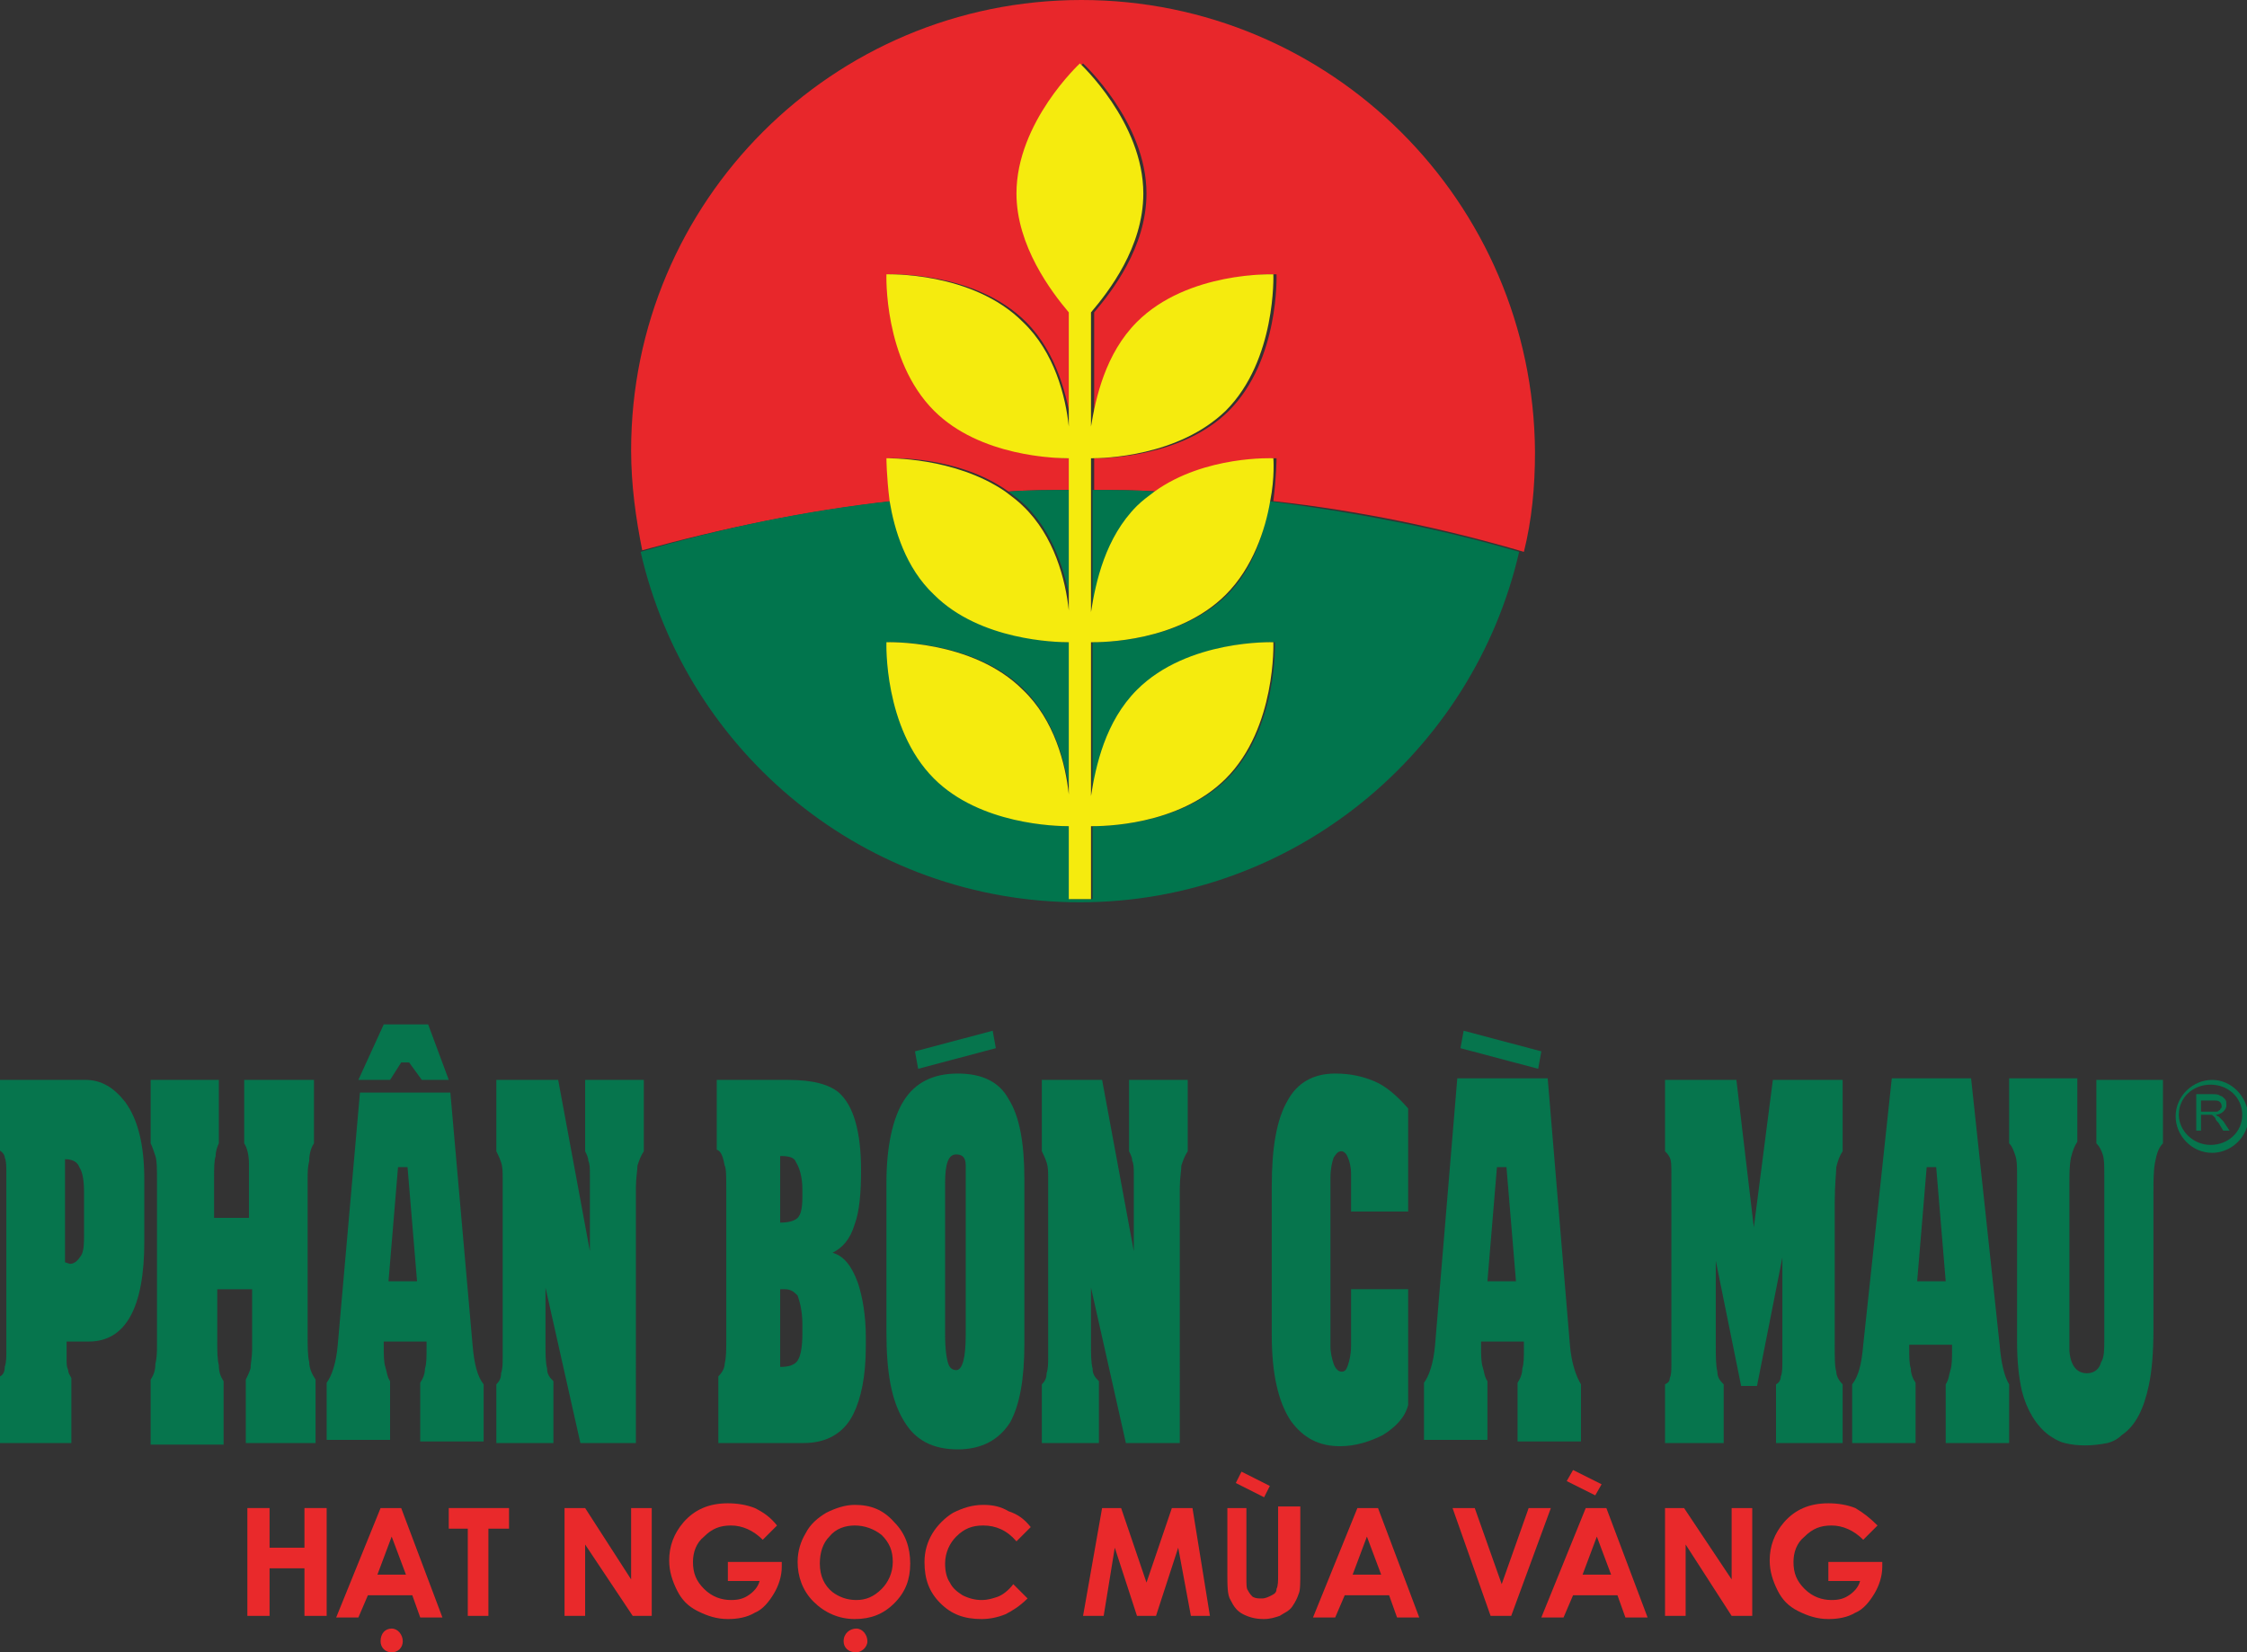 <?xml version="1.0" encoding="utf-8"?>
<!-- Generator: Adobe Illustrator 22.0.1, SVG Export Plug-In . SVG Version: 6.00 Build 0)  -->
<svg version="1.1" id="Layer_1" xmlns="http://www.w3.org/2000/svg" xmlns:xlink="http://www.w3.org/1999/xlink" x="0px" y="0px"
	 viewBox="0 0 141.7 104.2" style="enable-background:new 0 0 141.7 104.2;" xml:space="preserve">
<rect x="0" y="0" width="141.7" height="104.2" fill="#333333" stroke="none"/>
<style type="text/css">
	.st0{fill:#E8272B;}
	.st1{fill:#01754D;}
	.st2{fill:#F5EB0E;}
	.st3{fill:#FFFFFF;}
	.st4{fill:#06754D;}
	.st5{fill:#E9292B;}
</style>
<path class="st0" d="M56.3,31.6c-0.3-1.5-0.2-2.7-0.2-2.7s4.3-0.2,7.5,2.1c1.3-0.1,2.6-0.1,4-0.1v-2c-0.8,0-5.5-0.1-8.5-3
	c-3.2-3.2-3-8.6-3-8.6s5.4-0.2,8.6,3c2,2,2.6,4.8,2.9,6.6v-7.2c-1.1-1.3-3.3-4.1-3.3-7.5c0-4.5,4-8.2,4-8.2s4,3.7,4,8.2
	c0,3.4-2.2,6.2-3.3,7.5V27c0.2-1.9,0.9-4.7,2.9-6.7c3.2-3.2,8.6-3,8.6-3s0.2,5.4-3,8.6c-2.9,2.9-7.7,3-8.5,3v2c1.3,0,2.7,0,4,0.1
	c3.2-2.2,7.5-2.1,7.5-2.1s0,1.1-0.2,2.7c5.4,0.6,10.7,1.7,15.8,3.2c0.5-2,0.7-4.1,0.7-6.3C96.7,12.7,83.9,0,68.2,0
	C52.5,0,39.8,12.7,39.8,28.4c0,2.2,0.3,4.3,0.7,6.3C45.6,33.3,50.9,32.2,56.3,31.6z"/>
<path class="st1" d="M71.8,31.9c0.3-0.3,0.7-0.6,1.1-0.9c-1.3-0.1-2.6-0.1-4-0.1v7.7C69.1,36.7,69.8,33.9,71.8,31.9z"/>
<path class="st1" d="M67.6,38.5v-7.6c-1.3,0-2.7,0-4,0.1c0.4,0.3,0.8,0.6,1.1,0.9C66.7,33.9,67.3,36.7,67.6,38.5z"/>
<path class="st1" d="M77.4,37.5c-2.9,2.9-7.7,3-8.5,3v9.7c0.2-1.9,0.9-4.7,2.9-6.7c3.2-3.2,8.6-3,8.6-3s0.2,5.4-3,8.6
	c-2.9,2.9-7.7,3-8.5,3v4.6h-0.7h-0.7v-4.6c-0.8,0-5.5-0.1-8.5-3c-3.2-3.2-3-8.6-3-8.6s5.4-0.2,8.6,3c2,2,2.6,4.8,2.9,6.6v-9.6
	c-0.8,0-5.5-0.1-8.5-3c-1.7-1.7-2.5-4.1-2.8-5.9c-5.4,0.6-10.7,1.7-15.8,3.2c2.9,12.7,14.2,22.1,27.7,22.1
	c13.5,0,24.8-9.5,27.7-22.1c-5.1-1.5-10.4-2.5-15.8-3.2C79.8,33.4,79.1,35.8,77.4,37.5z"/>
<path class="st2" d="M80.3,40.5c0,0-5.4-0.2-8.6,3c-2,2-2.6,4.8-2.9,6.7v-9.7c0.7,0,5.5,0,8.5-3c1.7-1.7,2.5-4.1,2.8-5.9
	c0.3-1.5,0.2-2.7,0.2-2.7s-4.3-0.2-7.5,2.1c-0.4,0.3-0.8,0.6-1.1,0.9c-2,2-2.6,4.8-2.9,6.7v-7.7v-2c0.8,0,5.5-0.1,8.5-3
	c3.2-3.2,3-8.6,3-8.6s-5.4-0.2-8.6,3c-2,2-2.6,4.8-2.9,6.6v-7.2v0c1.1-1.3,3.3-4.1,3.3-7.5c0-4.5-4-8.2-4-8.2s-4,3.7-4,8.2
	c0,3.3,2.2,6.2,3.3,7.5v0v7.2c-0.2-1.9-0.9-4.7-2.9-6.6c-3.2-3.2-8.6-3-8.6-3s-0.2,5.4,3,8.6c2.9,2.9,7.7,3,8.5,3v2v7.6
	c-0.2-1.9-0.9-4.7-2.9-6.6c-0.3-0.3-0.7-0.6-1.1-0.9c-3.2-2.2-7.5-2.1-7.5-2.1s0,1.1,0.2,2.7c0.3,1.8,1,4.2,2.8,5.9
	c2.9,2.9,7.7,3,8.5,3v9.6c-0.2-1.9-0.9-4.7-2.9-6.6c-3.2-3.2-8.6-3-8.6-3s-0.2,5.4,3,8.6c2.9,2.9,7.7,3,8.5,3v4.6h0.7h0.7v-4.6
	c0.7,0,5.5,0,8.5-3C80.5,45.9,80.3,40.5,80.3,40.5z"/>
<path class="st3" d="M68.2,56.9c-0.1,0-0.1,0-0.2,0C68.1,56.9,68.1,56.9,68.2,56.9c0.1,0,0.1,0,0.2,0C68.4,56.9,68.3,56.9,68.2,56.9
	"/>
<g>
	<path class="st4" d="M29.8,84.8l-1.4-15.9h-5.7l-1.4,15.9c-0.1,1.2-0.4,2-0.7,2.4v3.6h4v-3.7c-0.2-0.3-0.2-0.6-0.3-0.9
		c-0.1-0.3-0.1-0.8-0.1-1.3v-0.3h2.7V85c0,0.6,0,1-0.1,1.3c0,0.3-0.1,0.6-0.3,0.9v3.7h4v-3.6C30.1,86.8,29.9,86,29.8,84.8
		 M24.5,80.8l0.6-7.2h0.6l0.6,7.2H24.5z"/>
	<path class="st4" d="M99,84.8l-1.4-16.8h-5.7l-1.4,16.8c-0.1,1.2-0.4,2-0.7,2.4v3.6h4v-3.7c-0.2-0.3-0.2-0.6-0.3-0.9
		c-0.1-0.3-0.1-0.8-0.1-1.3v-0.3h2.7V85c0,0.6,0,1-0.1,1.3c0,0.3-0.1,0.6-0.3,0.9v3.7h4v-3.6C99.4,86.8,99.1,86,99,84.8 M93.8,80.8
		l0.6-7.2H95l0.6,7.2H93.8z"/>
	<polygon class="st4" points="25.8,67 26.6,68.1 28.3,68.1 27,64.6 24.2,64.6 22.6,68.1 24.6,68.1 25.3,67 	"/>
	<path class="st4" d="M0,68.1h5.4c1,0,1.8,0.5,2.5,1.4c0.8,1.1,1.2,2.7,1.2,4.9v3.9c0,4.2-1.2,6.3-3.5,6.3H4.2l0,1.1
		c0,0.3,0,0.5,0.1,0.7c0,0.2,0.1,0.3,0.2,0.5V91H0v-4.2c0.2-0.1,0.3-0.3,0.3-0.6c0.1-0.3,0.1-0.6,0.1-1V74c0-0.4,0-0.8-0.1-1
		c0-0.2-0.2-0.4-0.4-0.5V68.1z M4.1,73.1v6.5l0.3,0.1c0.3,0,0.5-0.2,0.7-0.5c0.2-0.3,0.2-0.8,0.2-1.4v-2.6c0-0.8-0.1-1.3-0.3-1.6
		C4.9,73.3,4.6,73.1,4.1,73.1"/>
	<path class="st4" d="M9.5,68.1h4.3v4c-0.1,0.2-0.2,0.5-0.2,0.8c-0.1,0.3-0.1,0.8-0.1,1.4v2.5h2.2v-3.4c0-0.5-0.1-1-0.3-1.3v-4h4.4
		v4c-0.2,0.3-0.3,0.7-0.3,1.1c-0.1,0.4-0.1,0.8-0.1,1.1l0,0.9v9c0,0.7,0,1.3,0.1,1.7c0,0.4,0.2,0.8,0.4,1.1V91h-4.4v-4
		c0.1-0.2,0.2-0.4,0.3-0.7c0-0.3,0.1-0.7,0.1-1.2v-3.8h-2.2v3.2c0,0.7,0,1.2,0.1,1.6c0,0.4,0.1,0.7,0.3,1v4H9.5V87
		c0.2-0.3,0.3-0.6,0.3-1c0.1-0.4,0.1-0.8,0.1-1.2V74.5c0-0.8,0-1.3-0.1-1.6c-0.1-0.3-0.2-0.6-0.3-0.8V68.1z"/>
	<path class="st4" d="M45.3,68.1h4.4c1.6,0,2.6,0.3,3.2,0.8c0.9,0.8,1.4,2.4,1.4,4.9c0,1.4-0.1,2.6-0.4,3.4c-0.3,1-0.8,1.5-1.4,1.8
		c0.7,0.2,1.2,0.8,1.6,1.9c0.3,0.9,0.5,2.1,0.5,3.4v0.6c0,1.9-0.3,3.3-0.8,4.3c-0.6,1.2-1.7,1.8-3.1,1.8h-5.4v-4.2
		c0.2-0.2,0.4-0.5,0.4-0.8c0.1-0.4,0.1-0.9,0.1-1.5V75c0-0.8,0-1.3-0.1-1.5c-0.1-0.5-0.2-0.9-0.5-1V68.1z M49.2,72.9v4.2
		c0.5,0,0.9-0.1,1.1-0.3c0.2-0.2,0.3-0.6,0.3-1.3V75c0-0.8-0.2-1.4-0.4-1.7C50.1,73,49.8,72.9,49.2,72.9 M49.2,81.3v4.9
		c0.5,0,0.9-0.1,1.1-0.4c0.2-0.3,0.3-0.9,0.3-1.7v-0.6c0-0.9-0.2-1.5-0.3-1.8c-0.2-0.2-0.4-0.4-0.8-0.4H49.2z"/>
	<path class="st4" d="M55.9,84v-9.4c0-2.3,0.4-4.1,1.1-5.2c0.7-1.1,1.8-1.7,3.4-1.7c1.5,0,2.6,0.5,3.2,1.6c0.7,1.1,1,2.8,1,5.1v10.3
		c0,2.3-0.3,3.9-0.9,5c-0.7,1.1-1.8,1.7-3.3,1.7c-1.6,0-2.7-0.6-3.4-1.8C56.2,88.3,55.9,86.5,55.9,84 M60.9,84.2v-9.6
		c0-0.6,0-1,0-1.1c0-0.5-0.2-0.7-0.6-0.7c-0.5,0-0.7,0.6-0.7,1.8v9.6c0,0.9,0.1,1.5,0.2,1.8c0.1,0.3,0.3,0.4,0.5,0.4
		C60.7,86.4,60.9,85.6,60.9,84.2"/>
	<path class="st4" d="M65.6,68.1h3.9l2,10.8v-4.8c0-0.4,0-0.7-0.1-0.9c0-0.2-0.1-0.4-0.2-0.6v-4.5h3.7v4.5c-0.2,0.3-0.3,0.6-0.4,0.9
		c0,0.3-0.1,0.8-0.1,1.4V91H71l-2.2-9.8v3.5c0,0.7,0,1.2,0.1,1.6c0,0.4,0.2,0.6,0.4,0.8V91h-3.6v-3.7c0.2-0.2,0.3-0.4,0.3-0.7
		c0.1-0.3,0.1-0.6,0.1-1V74.3c0-0.4,0-0.7-0.1-1c-0.1-0.3-0.2-0.5-0.3-0.7V68.1z"/>
	<path class="st4" d="M31.3,68.1h3.9l2,10.8v-4.8c0-0.4,0-0.7-0.1-0.9c0-0.2-0.1-0.4-0.2-0.6v-4.5h3.7v4.5c-0.2,0.3-0.3,0.6-0.4,0.9
		c0,0.3-0.1,0.8-0.1,1.4V91h-3.5l-2.2-9.8v3.5c0,0.7,0,1.2,0.1,1.6c0,0.4,0.2,0.6,0.4,0.8V91h-3.6v-3.7c0.2-0.2,0.3-0.4,0.3-0.7
		c0.1-0.3,0.1-0.6,0.1-1V74.3c0-0.4,0-0.7-0.1-1c-0.1-0.3-0.2-0.5-0.3-0.7V68.1z"/>
	<path class="st4" d="M85.2,76.4V74c0-0.4-0.1-0.8-0.2-1c-0.1-0.3-0.3-0.4-0.4-0.4c-0.2,0-0.3,0.1-0.5,0.4c-0.1,0.3-0.2,0.7-0.2,1.3
		v10.6c0,0.4,0.1,0.8,0.2,1.1c0.1,0.3,0.3,0.5,0.5,0.5c0.2,0,0.3-0.1,0.4-0.4c0.1-0.3,0.2-0.7,0.2-1.2v-3.6h3.6v7.3
		c-0.2,0.8-0.8,1.4-1.6,1.9c-0.8,0.4-1.7,0.7-2.7,0.7c-1.3,0-2.3-0.5-3.1-1.6c-0.8-1.2-1.2-3-1.2-5.4v-9.4c0-2.4,0.3-4.2,1-5.4
		c0.6-1.1,1.6-1.7,3-1.7c1,0,1.8,0.2,2.5,0.5c0.7,0.3,1.4,0.9,2.1,1.7v6.5H85.2z"/>
	<path class="st4" d="M104.9,68.1h4.6l1.1,9.3l1.2-9.3h4.4v4.5c-0.2,0.3-0.3,0.6-0.4,1c0,0.3-0.1,1.1-0.1,2.3v8.8
		c0,0.9,0,1.5,0.1,1.8c0,0.3,0.2,0.6,0.4,0.8V91H112v-3.7c0.2-0.1,0.3-0.3,0.3-0.5c0.1-0.2,0.1-0.6,0.1-1v-6.5l-1.6,8.1h-1l-1.6-7.9
		v5.2c0,0.8,0,1.4,0.1,1.8c0,0.4,0.2,0.6,0.4,0.8V91h-3.7v-3.7c0.2-0.1,0.3-0.2,0.3-0.4c0.1-0.2,0.1-0.5,0.1-0.9V74
		c0-0.5,0-0.8-0.1-1c-0.1-0.2-0.2-0.3-0.3-0.4V68.1z"/>
	<path class="st4" d="M126.7,72.1c0.2,0.2,0.3,0.5,0.4,0.8c0.1,0.3,0.1,0.7,0.1,1.2v10.5c0,1.2,0.1,2.2,0.3,3.1
		c0.3,1.2,0.9,2.2,1.7,2.8c0.3,0.2,0.6,0.4,1,0.5c0.8,0.2,1.7,0.2,2.7,0c0.4-0.1,0.7-0.3,0.9-0.5c0.9-0.6,1.4-1.7,1.7-3.1
		c0.2-0.9,0.3-2.1,0.3-3.6v-8.5c0-0.8,0-1.5,0.1-2c0.1-0.5,0.2-0.9,0.5-1.2v-4h-4.2v4c0.2,0.2,0.3,0.4,0.4,0.7
		c0.1,0.3,0.1,0.7,0.1,1.3v10.4c0,0.6,0,1.1-0.2,1.4c-0.1,0.4-0.4,0.7-0.9,0.7c-0.4,0-1-0.2-1.1-1.4c0-0.1,0-0.2,0-1.7v-8.8
		c0-0.7,0-1.2,0.1-1.7c0.1-0.4,0.2-0.7,0.4-1v-4h-4.3V72.1z"/>
	<path class="st4" d="M126.7,87.3V91h-4v-3.7c0.2-0.3,0.2-0.6,0.3-0.9c0.1-0.3,0.1-0.8,0.1-1.3v-0.3h-2.7V85c0,0.6,0,1,0.1,1.3
		c0,0.3,0.1,0.6,0.3,0.9V91h-4v-3.7c0.4-0.5,0.6-1.3,0.7-2.5l1.8-16.8h5l1.8,16.8C126.2,86,126.4,86.8,126.7,87.3 M122.7,80.8
		l-0.6-7.2h-0.6l-0.6,7.2H122.7z"/>
	<path class="st4" d="M141.4,70.3c0,1.1-0.9,1.9-2,1.9c-1.1,0-2-0.9-2-1.9c0-1.1,0.9-1.9,2-1.9C140.5,68.4,141.4,69.2,141.4,70.3
		 M139.5,68.1c-1.2,0-2.3,1-2.3,2.3c0,1.2,1,2.3,2.3,2.3c1.2,0,2.3-1,2.3-2.3C141.7,69.1,140.7,68.1,139.5,68.1"/>
	<path class="st4" d="M138.5,71.4v-2.4h1c0.2,0,0.4,0,0.5,0.1c0.1,0,0.2,0.1,0.3,0.2c0.1,0.1,0.1,0.2,0.1,0.4c0,0.2-0.1,0.3-0.2,0.4
		c-0.1,0.1-0.3,0.2-0.5,0.2c0.1,0,0.1,0.1,0.2,0.1c0.1,0.1,0.2,0.2,0.3,0.3l0.4,0.6h-0.4l-0.3-0.5c-0.1-0.1-0.2-0.2-0.2-0.3
		c-0.1-0.1-0.1-0.1-0.1-0.1c-0.1-0.1-0.1-0.1-0.2-0.1c0,0-0.1,0-0.2,0h-0.4v1H138.5z M138.8,70.1h0.7c0.1,0,0.3,0,0.3,0
		c0.1,0,0.1-0.1,0.2-0.1c0-0.1,0.1-0.1,0.1-0.2c0-0.1,0-0.2-0.1-0.3c-0.1-0.1-0.2-0.1-0.4-0.1h-0.8V70.1z"/>
	<polygon class="st4" points="62.8,66.1 57.9,67.4 57.7,66.3 62.6,65 	"/>
	<polygon class="st4" points="92.3,65 97.2,66.3 97,67.4 92.1,66.1 	"/>
</g>
<g>
	<polygon class="st5" points="15.6,95.1 17,95.1 17,97.6 19.2,97.6 19.2,95.1 20.6,95.1 20.6,101.9 19.2,101.9 19.2,98.9 17,98.9 
		17,101.9 15.6,101.9 	"/>
	<path class="st5" d="M24,95.1h1.3l2.6,6.9h-1.4l-0.5-1.4h-2.8l-0.6,1.4h-1.4L24,95.1z M24.7,96.9l-0.9,2.4h1.8L24.7,96.9z"/>
	<polygon class="st5" points="28.3,95.1 32.1,95.1 32.1,96.4 30.8,96.4 30.8,101.9 29.5,101.9 29.5,96.4 28.3,96.4 	"/>
	<path class="st5" d="M25.4,103.5c0-0.4-0.3-0.8-0.7-0.8c-0.4,0-0.7,0.3-0.7,0.8c0,0.4,0.3,0.7,0.7,0.7
		C25.1,104.2,25.4,103.9,25.4,103.5"/>
	<polygon class="st5" points="35.6,95.1 36.9,95.1 39.8,99.6 39.8,95.1 41.1,95.1 41.1,101.9 39.9,101.9 36.9,97.4 36.9,101.9 
		35.6,101.9 	"/>
	<path class="st5" d="M49,96.2l-0.9,0.9c-0.6-0.6-1.3-0.9-2-0.9c-0.7,0-1.2,0.2-1.7,0.7c-0.5,0.4-0.7,1-0.7,1.6
		c0,0.7,0.2,1.2,0.7,1.7c0.5,0.5,1.1,0.7,1.7,0.7c0.5,0,0.8-0.1,1.1-0.3c0.3-0.2,0.6-0.5,0.7-0.9h-2v-1.2h3.4l0,0.3
		c0,0.6-0.2,1.2-0.5,1.7c-0.3,0.5-0.7,1-1.2,1.2c-0.5,0.3-1.1,0.4-1.7,0.4c-0.7,0-1.3-0.2-1.9-0.5c-0.6-0.3-1-0.7-1.3-1.3
		c-0.3-0.6-0.5-1.2-0.5-1.9c0-0.9,0.3-1.7,0.9-2.4c0.7-0.8,1.6-1.2,2.8-1.2c0.6,0,1.2,0.1,1.7,0.3C48.2,95.4,48.6,95.7,49,96.2"/>
	<path class="st5" d="M53.9,94.9c1,0,1.8,0.3,2.5,1.1c0.7,0.7,1,1.6,1,2.6c0,1-0.3,1.8-1,2.5c-0.7,0.7-1.5,1-2.5,1
		c-1,0-1.9-0.4-2.6-1.1c-0.7-0.7-1-1.6-1-2.5c0-0.7,0.2-1.3,0.5-1.8c0.3-0.6,0.8-1,1.3-1.3C52.7,95.1,53.3,94.9,53.9,94.9
		 M53.9,96.2c-0.6,0-1.2,0.2-1.6,0.7c-0.4,0.4-0.6,1-0.6,1.7c0,0.8,0.3,1.4,0.8,1.8c0.4,0.3,0.9,0.5,1.5,0.5c0.6,0,1.1-0.2,1.6-0.7
		c0.4-0.4,0.7-1,0.7-1.7c0-0.7-0.2-1.2-0.7-1.7C55.1,96.4,54.5,96.2,53.9,96.2"/>
	<path class="st5" d="M65,96.3l-0.9,0.9c-0.6-0.7-1.3-1-2.1-1c-0.7,0-1.2,0.2-1.7,0.7c-0.4,0.4-0.7,1-0.7,1.7c0,0.5,0.1,0.9,0.3,1.2
		c0.2,0.4,0.5,0.6,0.8,0.8c0.4,0.2,0.8,0.3,1.2,0.3c0.4,0,0.7-0.1,1-0.2c0.3-0.1,0.7-0.4,1-0.8l0.9,0.9c-0.5,0.5-1,0.8-1.4,1
		c-0.5,0.2-1,0.3-1.5,0.3c-1.1,0-1.9-0.3-2.6-1c-0.7-0.7-1-1.5-1-2.6c0-0.7,0.2-1.3,0.5-1.8c0.3-0.5,0.8-1,1.3-1.3
		c0.6-0.3,1.2-0.5,1.9-0.5c0.6,0,1.1,0.1,1.6,0.4C64.2,95.5,64.6,95.8,65,96.3"/>
	<path class="st5" d="M54.7,103.5c0-0.4-0.3-0.8-0.7-0.8c-0.4,0-0.8,0.3-0.8,0.8c0,0.4,0.3,0.7,0.8,0.7
		C54.3,104.2,54.7,103.9,54.7,103.5"/>
	<polygon class="st5" points="69.5,95.1 70.7,95.1 72.3,99.8 73.9,95.1 75.2,95.1 76.3,101.9 75.1,101.9 74.3,97.6 72.9,101.9 
		71.7,101.9 70.3,97.6 69.6,101.9 68.3,101.9 	"/>
	<path class="st5" d="M77.3,95.1h1.3v4.4c0,0.4,0,0.7,0.1,0.8c0.1,0.2,0.2,0.3,0.3,0.4c0.2,0.1,0.3,0.1,0.6,0.1
		c0.2,0,0.4-0.1,0.6-0.2c0.2-0.1,0.3-0.2,0.3-0.4c0.1-0.2,0.1-0.5,0.1-0.9v-4.3H82v4.1c0,0.7,0,1.2-0.1,1.4
		c-0.1,0.3-0.2,0.5-0.4,0.8c-0.2,0.3-0.5,0.4-0.8,0.6c-0.3,0.1-0.6,0.2-1,0.2c-0.5,0-0.9-0.1-1.3-0.3c-0.4-0.2-0.6-0.5-0.8-0.9
		c-0.2-0.3-0.2-0.9-0.2-1.7V95.1z"/>
	<path class="st5" d="M85.6,95.1h1.3l2.6,6.9h-1.4l-0.5-1.4h-2.8l-0.6,1.4h-1.4L85.6,95.1z M86.2,96.9l-0.9,2.4h1.8L86.2,96.9z"/>
	<rect x="78.6" y="92.5" transform="matrix(0.45 -0.893 0.893 0.45 -40.041 122.085)" class="st5" width="0.8" height="2"/>
	<polygon class="st5" points="91.6,95.1 93,95.1 94.7,99.9 96.4,95.1 97.8,95.1 95.3,101.9 94,101.9 	"/>
	<path class="st5" d="M100,95.1h1.3l2.6,6.9h-1.4l-0.5-1.4h-2.8l-0.6,1.4h-1.4L100,95.1z M100.7,96.9l-0.9,2.4h1.8L100.7,96.9z"/>
	<polygon class="st5" points="105,95.1 106.2,95.1 109.2,99.6 109.2,95.1 110.5,95.1 110.5,101.9 109.2,101.9 106.3,97.4 
		106.3,101.9 105,101.9 	"/>
	<path class="st5" d="M118.4,96.2l-0.9,0.9c-0.6-0.6-1.3-0.9-2-0.9c-0.7,0-1.2,0.2-1.7,0.7c-0.5,0.4-0.7,1-0.7,1.6
		c0,0.7,0.2,1.2,0.7,1.7c0.5,0.5,1.1,0.7,1.7,0.7c0.5,0,0.8-0.1,1.1-0.3c0.3-0.2,0.6-0.5,0.7-0.9h-2v-1.2h3.4l0,0.3
		c0,0.6-0.2,1.2-0.5,1.7c-0.3,0.5-0.7,1-1.2,1.2c-0.5,0.3-1.1,0.4-1.7,0.4c-0.7,0-1.3-0.2-1.9-0.5c-0.6-0.3-1-0.7-1.3-1.3
		c-0.3-0.6-0.5-1.2-0.5-1.9c0-0.9,0.3-1.7,0.9-2.4c0.7-0.8,1.6-1.2,2.8-1.2c0.6,0,1.2,0.1,1.7,0.3C117.5,95.4,117.9,95.7,118.4,96.2
		"/>
	<polygon class="st5" points="98.8,93.4 100.6,94.3 101,93.6 99.2,92.7 	"/>
</g>
</svg>
